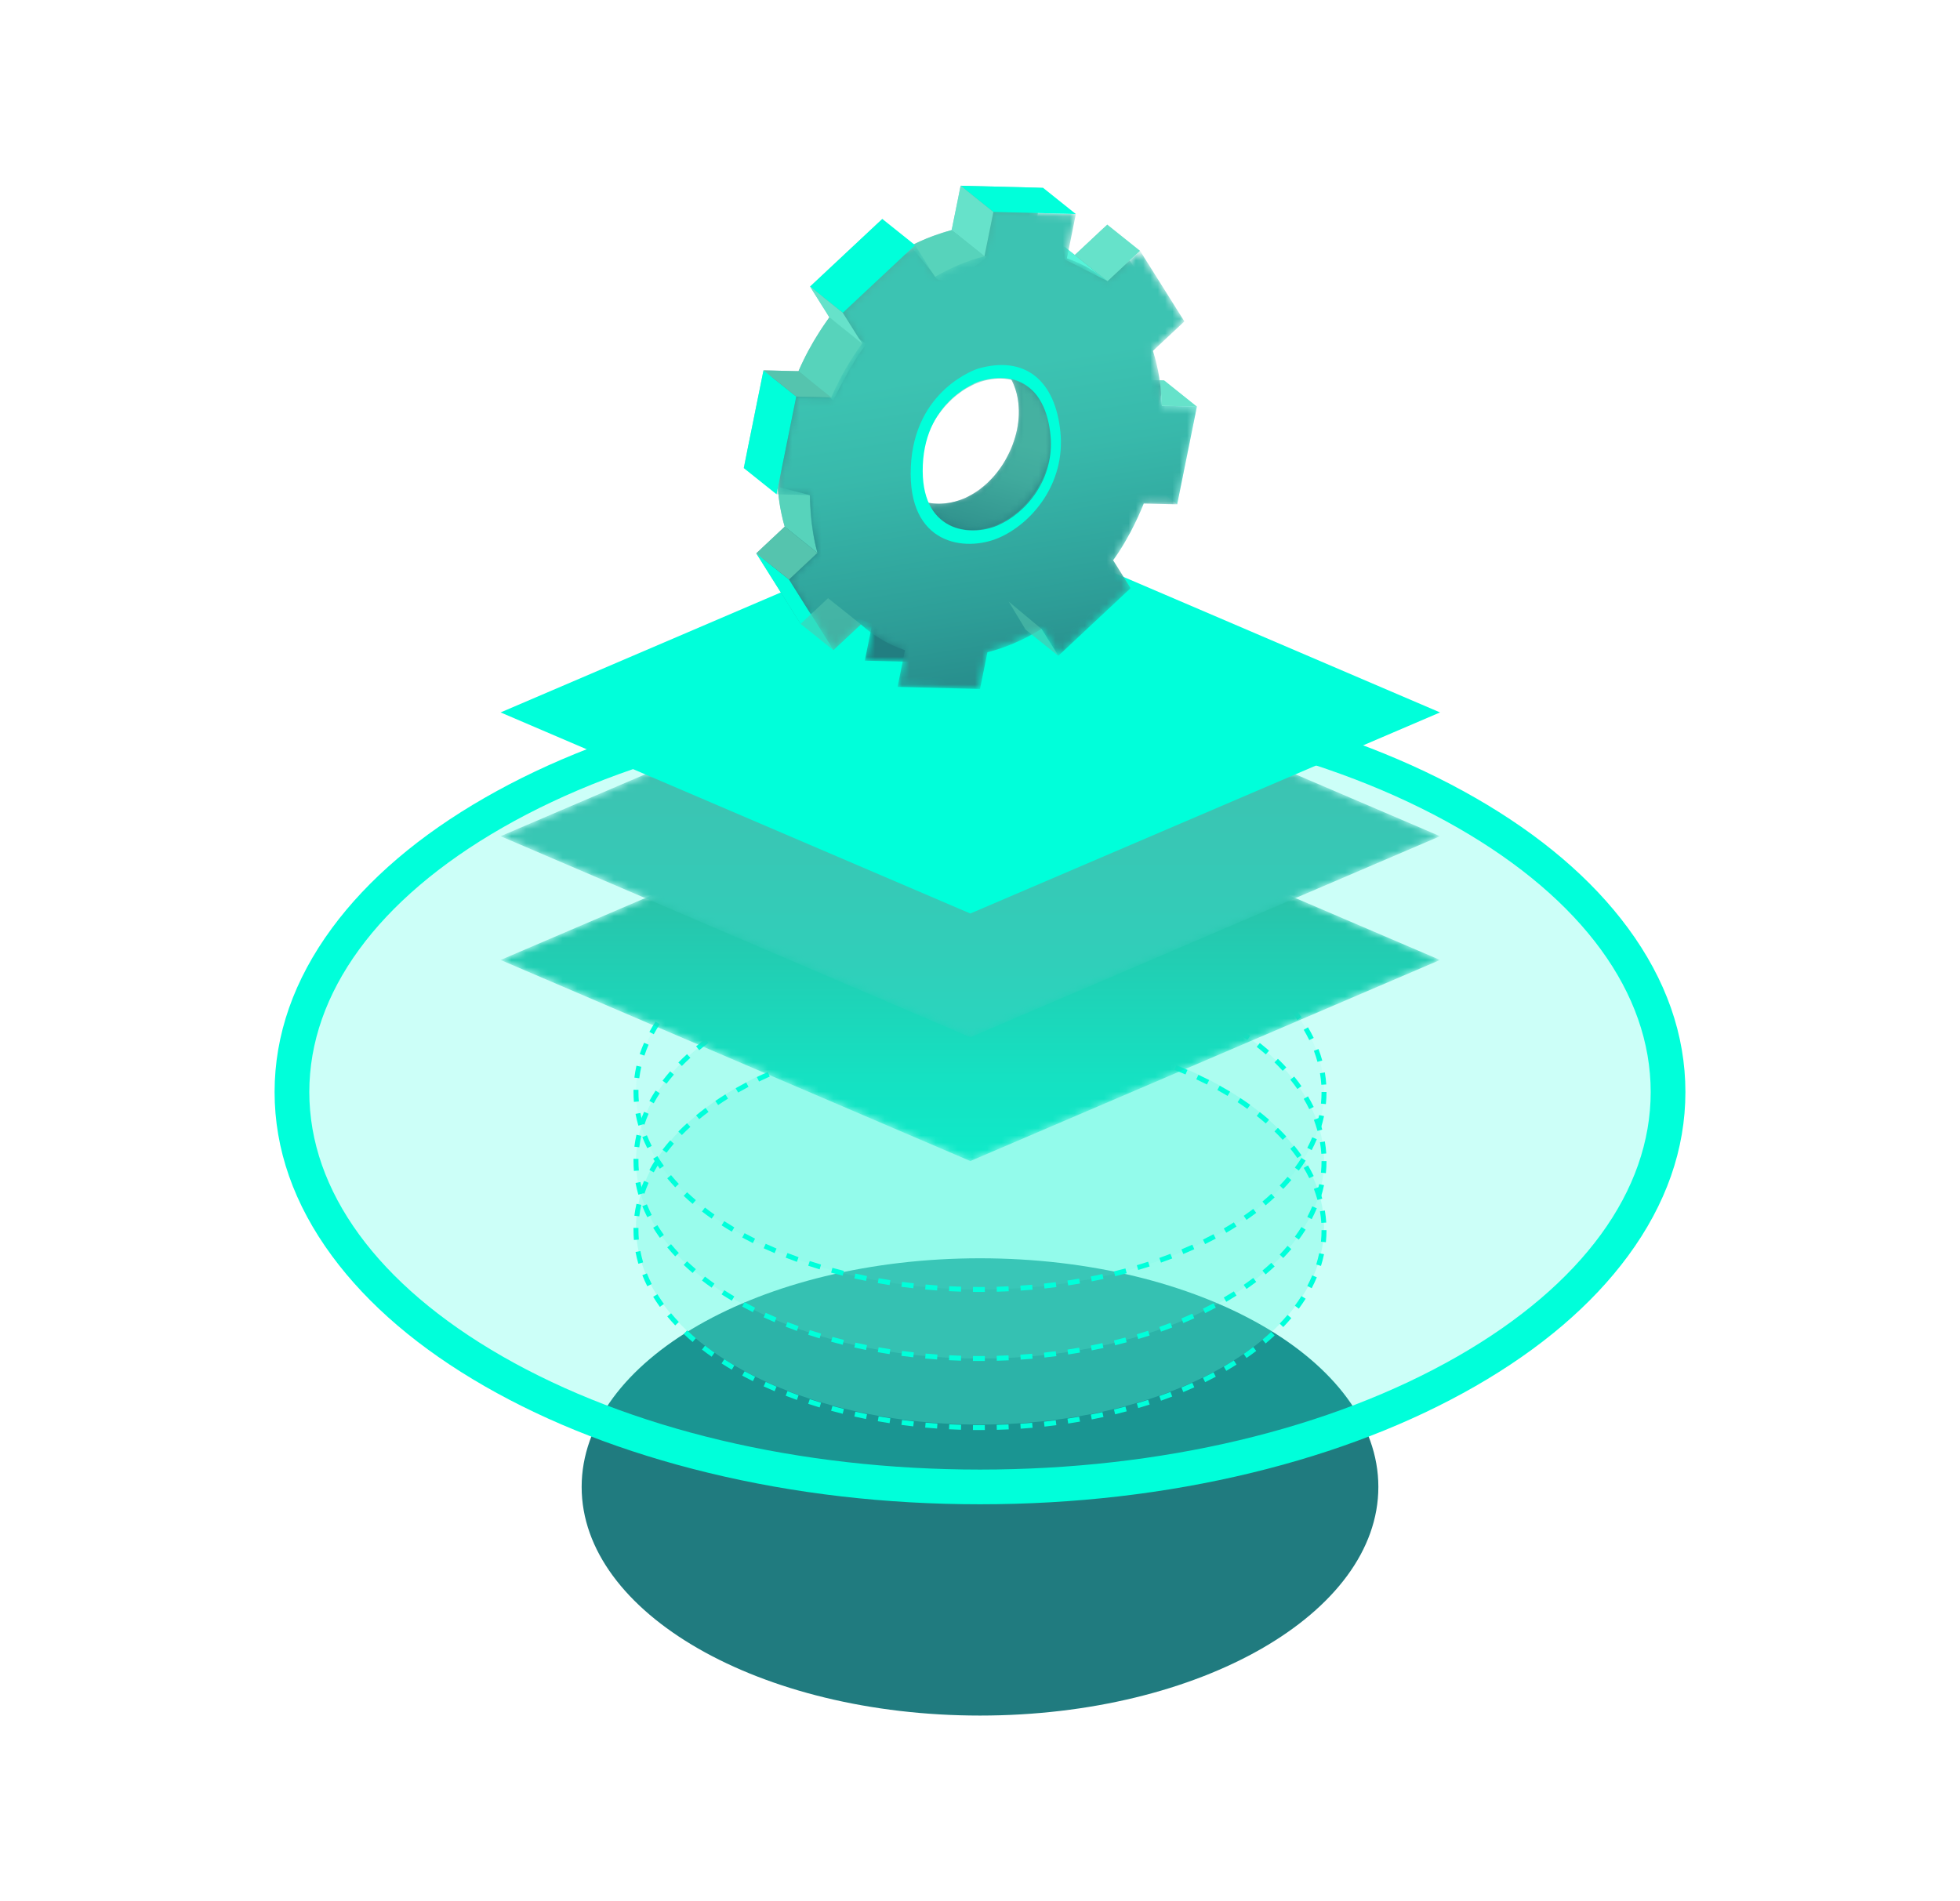 <?xml version="1.0" encoding="utf-8"?>
<!-- Generator: Adobe Illustrator 16.0.0, SVG Export Plug-In . SVG Version: 6.00 Build 0)  -->
<!DOCTYPE svg PUBLIC "-//W3C//DTD SVG 1.1//EN" "http://www.w3.org/Graphics/SVG/1.1/DTD/svg11.dtd">
<svg version="1.1" id="Layer_1" xmlns="http://www.w3.org/2000/svg" xmlns:xlink="http://www.w3.org/1999/xlink" x="0px" y="0px"
	 width="268px" height="260px" viewBox="0 0 268 260" enable-background="new 0 0 268 260" xml:space="preserve">
<g>
	<path fill="#207B7F" d="M188.469,203.335c0,17.269-24.387,31.267-54.469,31.267c-30.082,0-54.468-13.998-54.468-31.267
		c0-17.268,24.386-31.266,54.468-31.266C164.082,172.069,188.469,186.067,188.469,203.335"/>
	<g opacity="0.2">
		<g>
			<defs>
				<rect id="SVGID_1_" x="39.92" y="95.325" width="188.16" height="108.01"/>
			</defs>
			<clipPath id="SVGID_2_">
				<use xlink:href="#SVGID_1_"  overflow="visible"/>
			</clipPath>
			<path clip-path="url(#SVGID_2_)" fill="#00FFDA" d="M228.08,149.332c0,29.825-42.121,54.004-94.08,54.004
				s-94.08-24.179-94.08-54.004c0-29.824,42.121-54.003,94.08-54.003S228.08,119.508,228.08,149.332"/>
		</g>
	</g>
	<g opacity="0.3">
		<g>
			<defs>
				<rect id="SVGID_3_" x="86.96" y="140.805" width="94.079" height="54"/>
			</defs>
			<clipPath id="SVGID_4_">
				<use xlink:href="#SVGID_3_"  overflow="visible"/>
			</clipPath>
			<path clip-path="url(#SVGID_4_)" fill="#58F9DE" d="M181.04,167.807c0,14.913-21.062,27.002-47.04,27.002
				c-25.98,0-47.04-12.089-47.04-27.002c0-14.912,21.06-27.001,47.04-27.001C159.979,140.806,181.04,152.895,181.04,167.807"/>
		</g>
	</g>
	<g opacity="0.2">
		<g>
			<defs>
				<rect id="SVGID_5_" x="86.96" y="131.774" width="94.079" height="54"/>
			</defs>
			<clipPath id="SVGID_6_">
				<use xlink:href="#SVGID_5_"  overflow="visible"/>
			</clipPath>
			<path clip-path="url(#SVGID_6_)" fill="#58F9DE" d="M181.04,158.774c0,14.913-21.062,27.003-47.04,27.003
				c-25.98,0-47.04-12.09-47.04-27.003c0-14.911,21.06-27.001,47.04-27.001C159.979,131.773,181.04,143.863,181.04,158.774"/>
		</g>
	</g>
	<g opacity="0.1">
		<g>
			<defs>
				<rect id="SVGID_7_" x="86.96" y="122.335" width="94.079" height="54"/>
			</defs>
			<clipPath id="SVGID_8_">
				<use xlink:href="#SVGID_7_"  overflow="visible"/>
			</clipPath>
			<path clip-path="url(#SVGID_8_)" fill="#58F9DE" d="M181.04,149.332c0,14.912-21.062,27.002-47.04,27.002
				c-25.98,0-47.04-12.09-47.04-27.002S108.02,122.33,134,122.33C159.979,122.33,181.04,134.42,181.04,149.332"/>
		</g>
	</g>
	<path fill="#00FFDA" d="M134,205.709c-12.889,0-25.398-1.45-37.18-4.312c-11.421-2.772-21.692-6.75-30.526-11.821
		c-8.928-5.124-15.957-11.118-20.892-17.815c-5.213-7.075-7.856-14.62-7.856-22.428c0-7.809,2.643-15.354,7.856-22.43
		c4.935-6.696,11.964-12.69,20.892-17.814c8.834-5.072,19.105-9.049,30.526-11.822c11.782-2.86,24.291-4.311,37.18-4.311
		c12.889,0,25.398,1.45,37.18,4.311c11.422,2.773,21.692,6.75,30.526,11.822c8.928,5.124,15.957,11.118,20.892,17.814
		c5.213,7.075,7.856,14.621,7.856,22.43c0,7.808-2.644,15.353-7.856,22.428c-4.935,6.697-11.964,12.691-20.892,17.815
		c-8.834,5.071-19.104,9.049-30.526,11.821C159.398,204.259,146.889,205.709,134,205.709 M134,97.702
		c-24.722,0-47.928,5.506-65.343,15.503c-17.001,9.759-26.364,22.589-26.364,36.128c0,13.538,9.363,26.368,26.364,36.127
		c17.415,9.997,40.621,15.503,65.343,15.503c24.723,0,47.928-5.506,65.343-15.503c17.001-9.759,26.364-22.589,26.364-36.127
		c0-13.539-9.363-26.369-26.364-36.128C181.928,103.208,158.723,97.702,134,97.702"/>
	<path fill="#00FFDA" d="M134,176.674c-0.324,0-0.647-0.003-0.97-0.007l0.008-0.678c0.539,0.006,1.081,0.007,1.62,0.003l0.006,0.678
		C134.443,176.672,134.222,176.674,134,176.674 M136.298,176.642l-0.019-0.679c0.539-0.015,1.082-0.034,1.619-0.061l0.032,0.678
		C137.39,176.606,136.841,176.626,136.298,176.642 M131.396,176.633c-0.542-0.018-1.092-0.039-1.633-0.067l0.035-0.677
		c0.536,0.026,1.081,0.05,1.62,0.065L131.396,176.633z M139.563,176.486l-0.046-0.676c0.537-0.036,1.081-0.078,1.616-0.125
		l0.059,0.675C140.652,176.407,140.105,176.45,139.563,176.486 M128.132,176.466c-0.542-0.038-1.089-0.083-1.629-0.133l0.062-0.676
		c0.535,0.05,1.078,0.094,1.615,0.132L128.132,176.466z M142.818,176.201l-0.072-0.675c0.535-0.057,1.076-0.122,1.609-0.191
		l0.086,0.674C143.904,176.077,143.359,176.143,142.818,176.201 M124.877,176.167c-0.54-0.06-1.086-0.128-1.622-0.198l0.089-0.673
		c0.532,0.071,1.073,0.138,1.609,0.197L124.877,176.167z M146.061,175.781l-0.101-0.671c0.532-0.081,1.071-0.167,1.599-0.259
		l0.116,0.668C147.142,175.611,146.599,175.699,146.061,175.781 M121.636,175.735c-0.537-0.084-1.08-0.174-1.612-0.269l0.118-0.668
		c0.528,0.094,1.066,0.184,1.598,0.267L121.636,175.735z M149.281,175.223l-0.129-0.665c0.528-0.104,1.063-0.215,1.586-0.33
		l0.145,0.662C150.355,175.007,149.816,175.117,149.281,175.223 M118.417,175.162c-0.535-0.106-1.073-0.221-1.6-0.339l0.148-0.662
		c0.522,0.117,1.055,0.231,1.585,0.337L118.417,175.162z M152.477,174.521l-0.16-0.659c0.523-0.127,1.051-0.263,1.568-0.402
		l0.176,0.654C153.539,174.254,153.006,174.392,152.477,174.521 M115.226,174.446c-0.531-0.131-1.063-0.271-1.583-0.414l0.18-0.653
		c0.515,0.142,1.041,0.279,1.566,0.41L115.226,174.446z M155.635,173.668l-0.191-0.649c0.518-0.154,1.037-0.315,1.545-0.479
		l0.209,0.646C156.685,173.351,156.158,173.514,155.635,173.668 M112.071,173.58c-0.524-0.158-1.049-0.322-1.561-0.492l0.213-0.644
		c0.506,0.167,1.025,0.331,1.544,0.487L112.071,173.58z M158.749,172.659l-0.226-0.639c0.51-0.181,1.021-0.369,1.518-0.562
		l0.242,0.634C159.781,172.285,159.265,172.477,158.749,172.659 M108.963,172.557c-0.515-0.186-1.03-0.379-1.533-0.575l0.247-0.631
		c0.496,0.193,1.006,0.385,1.515,0.567L108.963,172.557z M161.803,171.483l-0.261-0.626c0.499-0.209,0.998-0.427,1.483-0.647
		l0.279,0.618C162.814,171.052,162.309,171.271,161.803,171.483 M105.914,171.363c-0.504-0.214-1.008-0.437-1.498-0.663l0.284-0.616
		c0.484,0.224,0.982,0.443,1.479,0.655L105.914,171.363z M164.785,170.127l-0.299-0.607c0.484-0.24,0.969-0.489,1.437-0.739
		l0.319,0.598C165.769,169.633,165.277,169.885,164.785,170.127 M102.94,169.99c-0.492-0.246-0.981-0.501-1.453-0.758l0.324-0.596
		c0.466,0.254,0.947,0.505,1.432,0.748L102.94,169.99z M167.675,168.578l-0.341-0.586c0.468-0.271,0.932-0.554,1.379-0.839
		l0.363,0.573C168.622,168.016,168.15,168.302,167.675,168.578 M100.061,168.424c-0.474-0.28-0.944-0.57-1.396-0.862l0.368-0.57
		c0.445,0.287,0.907,0.573,1.373,0.849L100.061,168.424z M170.443,166.819l-0.386-0.557c0.445-0.309,0.884-0.627,1.304-0.947
		l0.412,0.54C171.344,166.182,170.896,166.505,170.443,166.819 M97.304,166.644c-0.451-0.318-0.895-0.646-1.32-0.977l0.415-0.535
		c0.417,0.322,0.853,0.645,1.296,0.958L97.304,166.644z M173.057,164.83l-0.435-0.52c0.413-0.348,0.819-0.705,1.206-1.065
		l0.462,0.496C173.896,164.109,173.48,164.476,173.057,164.83 M94.708,164.632c-0.421-0.36-0.832-0.73-1.222-1.102l0.467-0.491
		c0.381,0.362,0.783,0.725,1.196,1.076L94.708,164.632z M175.464,162.588l-0.489-0.47c0.375-0.39,0.737-0.791,1.077-1.19
		l0.517,0.438C176.22,161.776,175.848,162.188,175.464,162.588 M92.324,162.364c-0.379-0.403-0.746-0.819-1.09-1.234l0.522-0.433
		c0.335,0.405,0.692,0.81,1.063,1.204L92.324,162.364z M177.593,160.074l-0.545-0.403c0.321-0.433,0.625-0.877,0.905-1.319
		l0.574,0.361C178.236,159.17,177.924,159.628,177.593,160.074 M90.225,159.825c-0.324-0.451-0.632-0.914-0.913-1.375l0.578-0.353
		c0.273,0.445,0.571,0.894,0.886,1.332L90.225,159.825z M179.352,157.281l-0.6-0.314c0.249-0.476,0.477-0.96,0.679-1.443
		l0.626,0.261C179.847,156.285,179.609,156.789,179.352,157.281 M88.507,157.008c-0.251-0.496-0.479-1.005-0.68-1.509l0.63-0.251
		c0.194,0.486,0.414,0.976,0.655,1.453L88.507,157.008z M180.624,154.229l-0.647-0.203c0.158-0.508,0.293-1.026,0.4-1.539
		l0.663,0.138C180.929,153.159,180.789,153.699,180.624,154.229 M87.287,153.934c-0.156-0.532-0.286-1.074-0.387-1.613l0.667-0.125
		c0.096,0.516,0.221,1.037,0.371,1.548L87.287,153.934z M181.294,150.987l-0.675-0.069c0.055-0.524,0.082-1.058,0.082-1.586h0.679
		C181.38,149.883,181.351,150.44,181.294,150.987 M86.678,150.682c-0.038-0.446-0.057-0.9-0.057-1.35
		c0-0.104,0.001-0.207,0.003-0.311l0.678,0.013c-0.002,0.1-0.003,0.199-0.003,0.298c0,0.431,0.019,0.865,0.054,1.292L86.678,150.682
		z M180.67,148.341c-0.034-0.525-0.096-1.058-0.184-1.578l0.668-0.112c0.093,0.543,0.156,1.098,0.191,1.646L180.67,148.341z
		 M87.415,147.447l-0.674-0.083c0.067-0.544,0.163-1.092,0.286-1.63l0.661,0.15C87.57,146.4,87.479,146.927,87.415,147.447
		 M180.144,145.209c-0.138-0.505-0.304-1.015-0.491-1.514l0.633-0.24c0.197,0.521,0.369,1.05,0.513,1.575L180.144,145.209z
		 M88.115,144.353l-0.643-0.214c0.171-0.517,0.371-1.036,0.595-1.545l0.621,0.271C88.473,143.355,88.28,143.856,88.115,144.353
		 M179.021,142.232c-0.229-0.472-0.483-0.945-0.757-1.408l0.584-0.344c0.282,0.478,0.546,0.968,0.782,1.456L179.021,142.232z
		 M89.391,141.433l-0.596-0.324c0.258-0.476,0.544-0.953,0.847-1.418l0.569,0.37C89.917,140.512,89.641,140.973,89.391,141.433
		 M177.398,139.48c-0.3-0.429-0.623-0.86-0.964-1.28l0.528-0.426c0.35,0.432,0.684,0.876,0.99,1.318L177.398,139.48z
		 M91.133,138.751l-0.54-0.409c0.327-0.43,0.677-0.859,1.041-1.278l0.512,0.444C91.791,137.915,91.45,138.334,91.133,138.751
		 M175.387,136.985c-0.355-0.387-0.732-0.775-1.121-1.151l0.471-0.486c0.398,0.386,0.785,0.781,1.149,1.179L175.387,136.985z
		 M93.237,136.328l-0.484-0.474c0.377-0.385,0.776-0.769,1.186-1.143l0.456,0.503C93.995,135.578,93.605,135.953,93.237,136.328
		 M173.081,134.746c-0.397-0.345-0.815-0.69-1.241-1.026l0.42-0.532c0.434,0.342,0.861,0.695,1.266,1.048L173.081,134.746z
		 M95.612,134.16l-0.43-0.523c0.415-0.342,0.85-0.683,1.293-1.014l0.406,0.543C96.446,133.491,96.02,133.825,95.612,134.16
		 M170.552,132.751c-0.429-0.308-0.877-0.614-1.33-0.911l0.372-0.567c0.461,0.302,0.917,0.614,1.354,0.928L170.552,132.751z
		 M98.194,132.23l-0.383-0.562c0.445-0.302,0.907-0.604,1.375-0.896l0.359,0.575C99.085,131.637,98.63,131.933,98.194,132.23
		 M167.855,130.981c-0.455-0.274-0.927-0.545-1.399-0.807l0.327-0.595c0.481,0.267,0.959,0.542,1.42,0.819L167.855,130.981z
		 M100.931,130.521l-0.338-0.589c0.468-0.269,0.952-0.534,1.437-0.79l0.316,0.6C101.868,129.993,101.392,130.255,100.931,130.521
		 M165.027,129.417c-0.473-0.24-0.961-0.479-1.453-0.709l0.289-0.613c0.496,0.232,0.992,0.474,1.473,0.719L165.027,129.417z
		 M103.789,129.012l-0.297-0.61c0.485-0.235,0.984-0.467,1.485-0.692l0.277,0.619C104.76,128.55,104.267,128.779,103.789,129.012
		 M162.101,128.045c-0.489-0.211-0.991-0.42-1.495-0.618l0.252-0.631c0.508,0.202,1.017,0.412,1.512,0.626L162.101,128.045z
		 M106.74,127.691l-0.258-0.627c0.498-0.205,1.01-0.408,1.523-0.603l0.24,0.635C107.738,127.288,107.232,127.488,106.74,127.691
		 M159.094,126.851c-0.502-0.184-1.016-0.363-1.527-0.534l0.215-0.643c0.518,0.173,1.037,0.354,1.545,0.539L159.094,126.851z
		 M109.766,126.544l-0.222-0.641c0.509-0.177,1.031-0.351,1.552-0.517l0.206,0.646C110.787,126.196,110.27,126.368,109.766,126.544
		 M156.025,125.821c-0.512-0.156-1.035-0.309-1.555-0.455l0.182-0.653c0.526,0.147,1.055,0.303,1.57,0.461L156.025,125.821z
		 M112.85,125.561l-0.189-0.651c0.518-0.15,1.048-0.298,1.576-0.438l0.174,0.655C113.888,125.266,113.363,125.411,112.85,125.561
		 M152.906,124.949c-0.519-0.131-1.049-0.258-1.574-0.379l0.15-0.661c0.531,0.121,1.066,0.25,1.59,0.383L152.906,124.949z
		 M115.981,124.731l-0.158-0.66c0.526-0.126,1.062-0.247,1.595-0.362l0.143,0.663C117.033,124.485,116.502,124.607,115.981,124.731
		 M149.749,124.228c-0.525-0.108-1.06-0.211-1.591-0.308l0.121-0.668c0.535,0.099,1.076,0.202,1.604,0.312L149.749,124.228z
		 M119.148,124.05l-0.127-0.666c0.531-0.103,1.072-0.199,1.609-0.29l0.113,0.669C120.211,123.853,119.674,123.948,119.148,124.05
		 M146.561,123.647c-0.529-0.084-1.068-0.164-1.603-0.238l0.092-0.672c0.54,0.075,1.083,0.156,1.618,0.241L146.561,123.647z
		 M122.343,123.51l-0.098-0.672c0.534-0.078,1.079-0.152,1.619-0.221l0.085,0.673C123.414,123.357,122.874,123.432,122.343,123.51
		 M143.35,123.205c-0.533-0.062-1.074-0.119-1.611-0.17l0.064-0.675c0.541,0.051,1.088,0.109,1.626,0.171L143.35,123.205z
		 M125.559,123.105l-0.071-0.674c0.538-0.058,1.085-0.108,1.627-0.154l0.057,0.676C126.634,122.998,126.091,123.05,125.559,123.105
		 M140.124,122.897c-0.536-0.04-1.08-0.075-1.618-0.105l0.038-0.677c0.542,0.03,1.09,0.066,1.63,0.106L140.124,122.897z
		 M128.788,122.834l-0.043-0.677c0.54-0.034,1.09-0.063,1.633-0.087l0.029,0.677C129.868,122.771,129.324,122.801,128.788,122.834
		 M136.887,122.721c-0.536-0.02-1.082-0.032-1.62-0.041l0.011-0.679c0.543,0.009,1.092,0.023,1.633,0.041L136.887,122.721z
		 M132.027,122.693l-0.016-0.678c0.54-0.014,1.09-0.021,1.632-0.023l0.003,0.678C133.108,122.672,132.563,122.681,132.027,122.693"
		/>
	<path fill="#00FFDA" d="M134,186.115c-0.324,0-0.647-0.001-0.97-0.005l0.008-0.678c0.539,0.006,1.081,0.007,1.62,0.003l0.006,0.678
		C134.443,186.115,134.222,186.115,134,186.115 M136.298,186.084l-0.019-0.678c0.539-0.015,1.082-0.035,1.619-0.061l0.032,0.678
		C137.39,186.048,136.841,186.069,136.298,186.084 M131.396,186.075c-0.542-0.017-1.092-0.04-1.633-0.067l0.035-0.678
		c0.536,0.028,1.081,0.05,1.62,0.067L131.396,186.075z M139.563,185.93l-0.046-0.677c0.537-0.036,1.081-0.078,1.616-0.126
		l0.059,0.677C140.652,185.851,140.105,185.894,139.563,185.93 M128.132,185.908c-0.542-0.039-1.089-0.083-1.629-0.132l0.062-0.676
		c0.535,0.05,1.078,0.094,1.615,0.132L128.132,185.908z M142.818,185.645l-0.072-0.676c0.535-0.058,1.076-0.121,1.609-0.19
		l0.086,0.672C143.904,185.521,143.359,185.585,142.818,185.645 M124.877,185.61c-0.54-0.062-1.086-0.128-1.622-0.2l0.089-0.671
		c0.532,0.071,1.073,0.137,1.609,0.197L124.877,185.61z M146.061,185.225l-0.101-0.671c0.532-0.081,1.071-0.169,1.599-0.26
		l0.116,0.668C147.142,185.055,146.599,185.143,146.061,185.225 M121.636,185.177c-0.537-0.083-1.08-0.174-1.612-0.268l0.118-0.668
		c0.528,0.094,1.066,0.183,1.598,0.266L121.636,185.177z M149.281,184.665l-0.129-0.666c0.528-0.103,1.063-0.214,1.586-0.329
		l0.145,0.662C150.355,184.449,149.816,184.561,149.281,184.665 M118.417,184.605c-0.535-0.107-1.073-0.222-1.6-0.339l0.148-0.662
		c0.522,0.117,1.055,0.229,1.585,0.337L118.417,184.605z M152.477,183.963l-0.16-0.658c0.523-0.129,1.051-0.265,1.568-0.402
		l0.176,0.654C153.539,183.697,153.006,183.833,152.477,183.963 M115.226,183.89c-0.531-0.132-1.063-0.271-1.583-0.414l0.18-0.653
		c0.515,0.141,1.041,0.279,1.566,0.41L115.226,183.89z M155.635,183.111l-0.191-0.65c0.518-0.153,1.037-0.314,1.545-0.479
		l0.209,0.644C156.685,182.793,156.158,182.956,155.635,183.111 M112.071,183.023c-0.524-0.158-1.049-0.324-1.561-0.492l0.213-0.644
		c0.506,0.167,1.025,0.33,1.544,0.486L112.071,183.023z M158.749,182.103l-0.226-0.641c0.51-0.18,1.021-0.369,1.518-0.56
		l0.242,0.632C159.781,181.729,159.265,181.919,158.749,182.103 M108.963,181.998c-0.515-0.184-1.03-0.378-1.533-0.574l0.247-0.632
		c0.496,0.195,1.006,0.387,1.515,0.569L108.963,181.998z M161.803,180.925l-0.261-0.626c0.499-0.208,0.998-0.426,1.483-0.646
		l0.279,0.618C162.814,180.493,162.309,180.714,161.803,180.925 M105.914,180.807c-0.504-0.215-1.008-0.438-1.498-0.663l0.284-0.616
		c0.484,0.223,0.982,0.443,1.479,0.655L105.914,180.807z M164.785,179.57l-0.299-0.609c0.484-0.238,0.969-0.487,1.437-0.737
		l0.319,0.598C165.769,179.074,165.277,179.327,164.785,179.57 M102.94,179.434c-0.492-0.246-0.981-0.501-1.453-0.759l0.324-0.596
		c0.466,0.253,0.947,0.505,1.432,0.747L102.94,179.434z M167.675,178.021l-0.341-0.586c0.468-0.273,0.932-0.556,1.379-0.839
		l0.363,0.572C168.622,177.457,168.15,177.744,167.675,178.021 M100.061,177.865c-0.474-0.28-0.944-0.57-1.396-0.862l0.368-0.569
		c0.445,0.288,0.907,0.572,1.373,0.849L100.061,177.865z M170.443,176.263l-0.386-0.558c0.445-0.308,0.884-0.628,1.304-0.947
		l0.412,0.539C171.344,175.623,170.896,175.948,170.443,176.263 M97.304,176.086c-0.451-0.317-0.895-0.646-1.32-0.976l0.415-0.536
		c0.417,0.323,0.853,0.645,1.296,0.958L97.304,176.086z M173.057,174.273l-0.435-0.521c0.413-0.347,0.819-0.706,1.206-1.064
		l0.462,0.496C173.896,173.552,173.48,173.917,173.057,174.273 M94.708,174.074c-0.421-0.36-0.832-0.73-1.222-1.101l0.467-0.491
		c0.381,0.361,0.783,0.723,1.196,1.076L94.708,174.074z M175.464,172.031l-0.489-0.47c0.375-0.391,0.737-0.791,1.077-1.191
		l0.517,0.439C176.22,171.219,175.848,171.631,175.464,172.031 M92.324,171.808c-0.379-0.403-0.746-0.819-1.09-1.234l0.522-0.433
		c0.335,0.403,0.692,0.809,1.063,1.202L92.324,171.808z M177.593,169.518l-0.545-0.403c0.321-0.433,0.625-0.877,0.905-1.321
		l0.574,0.363C178.236,168.613,177.924,169.071,177.593,169.518 M90.225,169.269c-0.324-0.451-0.632-0.914-0.913-1.375l0.578-0.354
		c0.273,0.447,0.571,0.896,0.886,1.333L90.225,169.269z M179.352,166.725l-0.6-0.315c0.249-0.475,0.477-0.96,0.679-1.443
		l0.626,0.262C179.847,165.729,179.609,166.232,179.352,166.725 M88.507,166.449c-0.251-0.496-0.479-1.003-0.68-1.507l0.63-0.251
		c0.194,0.485,0.414,0.975,0.655,1.453L88.507,166.449z M180.624,163.672l-0.647-0.203c0.158-0.508,0.293-1.025,0.4-1.538
		l0.663,0.138C180.929,162.603,180.789,163.143,180.624,163.672 M87.287,163.376c-0.156-0.532-0.286-1.075-0.387-1.612l0.667-0.125
		c0.096,0.516,0.221,1.036,0.371,1.548L87.287,163.376z M181.294,160.431l-0.675-0.069c0.055-0.525,0.082-1.06,0.082-1.586h0.679
		C181.38,159.325,181.351,159.882,181.294,160.431 M86.678,160.124c-0.038-0.445-0.057-0.899-0.057-1.349
		c0-0.104,0.001-0.207,0.003-0.312l0.678,0.014c-0.002,0.099-0.003,0.198-0.003,0.298c0,0.43,0.019,0.865,0.054,1.292
		L86.678,160.124z M180.67,157.782c-0.034-0.525-0.096-1.056-0.184-1.578l0.668-0.112c0.093,0.544,0.156,1.1,0.191,1.647
		L180.67,157.782z M87.415,156.891l-0.674-0.083c0.067-0.544,0.163-1.093,0.286-1.632l0.661,0.15
		C87.57,155.843,87.479,156.368,87.415,156.891 M180.144,154.652c-0.138-0.505-0.304-1.015-0.491-1.514l0.633-0.24
		c0.197,0.519,0.369,1.05,0.513,1.575L180.144,154.652z M88.115,153.794l-0.643-0.214c0.171-0.515,0.371-1.035,0.595-1.545
		l0.621,0.272C88.473,152.798,88.28,153.298,88.115,153.794 M179.021,151.674c-0.229-0.471-0.483-0.943-0.757-1.406l0.584-0.346
		c0.282,0.479,0.546,0.97,0.782,1.456L179.021,151.674z M89.391,150.874l-0.596-0.324c0.258-0.475,0.544-0.951,0.847-1.418
		l0.569,0.37C89.917,149.953,89.641,150.415,89.391,150.874 M177.398,148.923c-0.3-0.43-0.623-0.859-0.964-1.279l0.528-0.427
		c0.35,0.433,0.684,0.876,0.99,1.317L177.398,148.923z M91.133,148.194l-0.54-0.411c0.327-0.428,0.677-0.859,1.041-1.278
		l0.512,0.445C91.791,147.358,91.45,147.777,91.133,148.194 M175.387,146.429c-0.355-0.389-0.732-0.775-1.121-1.151l0.471-0.487
		c0.398,0.385,0.785,0.782,1.149,1.179L175.387,146.429z M93.237,145.771l-0.484-0.476c0.377-0.384,0.776-0.767,1.186-1.141
		l0.456,0.501C93.995,145.021,93.605,145.396,93.237,145.771 M173.081,144.189c-0.397-0.347-0.815-0.692-1.241-1.027l0.42-0.533
		c0.434,0.344,0.861,0.695,1.266,1.05L173.081,144.189z M95.612,143.604l-0.43-0.524c0.415-0.341,0.85-0.682,1.293-1.013
		l0.406,0.543C96.446,142.935,96.02,143.269,95.612,143.604 M170.552,142.194c-0.429-0.309-0.877-0.616-1.33-0.912l0.372-0.568
		c0.461,0.304,0.917,0.615,1.354,0.93L170.552,142.194z M98.194,141.672l-0.383-0.56c0.445-0.302,0.907-0.604,1.375-0.896
		l0.359,0.575C99.085,141.078,98.63,141.375,98.194,141.672 M167.855,140.423c-0.455-0.272-0.927-0.545-1.399-0.807l0.327-0.593
		c0.481,0.266,0.959,0.542,1.42,0.818L167.855,140.423z M100.931,139.962l-0.338-0.588c0.468-0.268,0.952-0.534,1.437-0.79
		l0.316,0.601C101.868,139.437,101.392,139.698,100.931,139.962 M165.027,138.86c-0.473-0.241-0.961-0.48-1.453-0.709l0.289-0.615
		c0.496,0.234,0.992,0.475,1.473,0.719L165.027,138.86z M103.789,138.454l-0.297-0.61c0.485-0.234,0.984-0.468,1.485-0.691
		l0.277,0.619C104.76,137.992,104.267,138.223,103.789,138.454 M162.101,137.488c-0.489-0.211-0.991-0.42-1.495-0.62l0.252-0.629
		c0.508,0.202,1.017,0.412,1.512,0.626L162.101,137.488z M106.74,137.133l-0.258-0.627c0.498-0.204,1.01-0.406,1.523-0.601
		l0.24,0.634C107.738,136.731,107.232,136.932,106.74,137.133 M159.094,136.293c-0.502-0.183-1.016-0.362-1.527-0.535l0.215-0.643
		c0.518,0.174,1.037,0.356,1.545,0.541L159.094,136.293z M109.766,135.987l-0.222-0.641c0.509-0.178,1.031-0.353,1.552-0.519
		l0.206,0.647C110.787,135.64,110.27,135.812,109.766,135.987 M156.025,135.265c-0.512-0.156-1.035-0.311-1.555-0.455l0.182-0.653
		c0.526,0.147,1.055,0.302,1.57,0.459L156.025,135.265z M112.85,135.003l-0.189-0.65c0.518-0.151,1.048-0.298,1.576-0.438
		l0.174,0.656C113.888,134.708,113.363,134.854,112.85,135.003 M152.906,134.393c-0.519-0.132-1.049-0.26-1.574-0.379l0.15-0.661
		c0.531,0.121,1.066,0.25,1.59,0.383L152.906,134.393z M115.981,134.174l-0.158-0.659c0.526-0.126,1.062-0.247,1.595-0.362
		l0.143,0.663C117.033,133.929,116.502,134.049,115.981,134.174 M149.749,133.67c-0.525-0.107-1.06-0.211-1.591-0.308l0.121-0.667
		c0.535,0.097,1.076,0.202,1.604,0.31L149.749,133.67z M119.148,133.492l-0.127-0.666c0.531-0.102,1.072-0.2,1.609-0.291
		l0.113,0.669C120.211,133.294,119.674,133.392,119.148,133.492 M146.561,133.09c-0.529-0.085-1.068-0.165-1.603-0.237l0.092-0.672
		c0.54,0.073,1.083,0.154,1.618,0.239L146.561,133.09z M122.343,132.951l-0.098-0.67c0.534-0.079,1.079-0.153,1.619-0.221
		l0.085,0.673C123.414,132.8,122.874,132.873,122.343,132.951 M143.35,132.648c-0.533-0.063-1.074-0.119-1.611-0.17l0.064-0.675
		c0.541,0.051,1.088,0.108,1.626,0.171L143.35,132.648z M125.559,132.548l-0.071-0.675c0.538-0.056,1.085-0.106,1.627-0.152
		l0.057,0.676C126.634,132.441,126.091,132.492,125.559,132.548 M140.124,132.34c-0.536-0.04-1.08-0.074-1.618-0.104l0.038-0.677
		c0.542,0.029,1.09,0.064,1.63,0.105L140.124,132.34z M128.788,132.277l-0.043-0.677c0.54-0.034,1.09-0.064,1.633-0.087l0.029,0.677
		C129.868,132.214,129.324,132.242,128.788,132.277 M136.887,132.162c-0.536-0.018-1.082-0.032-1.62-0.04l0.011-0.678
		c0.543,0.008,1.092,0.021,1.633,0.041L136.887,132.162z M132.027,132.136l-0.016-0.678c0.54-0.013,1.09-0.021,1.632-0.022
		l0.003,0.678C133.108,132.115,132.563,132.123,132.027,132.136"/>
	<path fill="#00FFDA" d="M134,195.558c-0.324,0-0.647-0.001-0.97-0.005l0.008-0.678c0.539,0.006,1.081,0.007,1.62,0.003l0.006,0.678
		C134.443,195.558,134.222,195.558,134,195.558 M136.298,195.526l-0.019-0.677c0.539-0.016,1.082-0.036,1.619-0.061l0.032,0.677
		C137.39,195.491,136.841,195.512,136.298,195.526 M131.396,195.518c-0.542-0.017-1.092-0.04-1.633-0.067l0.035-0.677
		c0.536,0.027,1.081,0.05,1.62,0.066L131.396,195.518z M139.563,195.373l-0.046-0.678c0.537-0.036,1.081-0.078,1.616-0.125
		l0.059,0.676C140.652,195.294,140.105,195.336,139.563,195.373 M128.132,195.351c-0.542-0.038-1.089-0.083-1.629-0.132l0.062-0.675
		c0.535,0.049,1.078,0.093,1.615,0.131L128.132,195.351z M142.818,195.087l-0.072-0.674c0.535-0.06,1.076-0.123,1.609-0.191
		l0.086,0.672C143.904,194.963,143.359,195.027,142.818,195.087 M124.877,195.054c-0.54-0.062-1.086-0.128-1.622-0.2l0.089-0.672
		c0.532,0.071,1.073,0.137,1.609,0.197L124.877,195.054z M146.061,194.667l-0.101-0.671c0.532-0.08,1.071-0.168,1.599-0.26
		l0.116,0.668C147.142,194.497,146.599,194.585,146.061,194.667 M121.636,194.619c-0.537-0.083-1.08-0.173-1.612-0.268l0.118-0.668
		c0.528,0.094,1.066,0.184,1.598,0.266L121.636,194.619z M149.281,194.107l-0.129-0.665c0.528-0.104,1.063-0.215,1.586-0.33
		l0.145,0.662C150.355,193.892,149.816,194.003,149.281,194.107 M118.417,194.049c-0.535-0.108-1.073-0.223-1.6-0.34l0.148-0.662
		c0.522,0.117,1.055,0.229,1.585,0.337L118.417,194.049z M152.477,193.405l-0.16-0.658c0.523-0.129,1.051-0.264,1.568-0.402
		l0.176,0.654C153.539,193.14,153.006,193.276,152.477,193.405 M115.226,193.333c-0.531-0.133-1.063-0.272-1.583-0.414l0.18-0.654
		c0.515,0.141,1.041,0.279,1.566,0.41L115.226,193.333z M155.635,192.554l-0.191-0.65c0.518-0.152,1.037-0.314,1.545-0.479
		l0.209,0.645C156.685,192.235,156.158,192.398,155.635,192.554 M112.071,192.466c-0.524-0.158-1.049-0.324-1.561-0.491l0.213-0.645
		c0.506,0.167,1.025,0.33,1.544,0.486L112.071,192.466z M158.749,191.545l-0.226-0.641c0.51-0.18,1.021-0.368,1.518-0.56
		l0.242,0.633C159.781,191.172,159.265,191.361,158.749,191.545 M108.963,191.44c-0.515-0.184-1.03-0.378-1.533-0.574l0.247-0.632
		c0.496,0.195,1.006,0.387,1.515,0.569L108.963,191.44z M161.803,190.367l-0.261-0.625c0.499-0.209,0.998-0.427,1.483-0.646
		l0.279,0.617C162.814,189.936,162.309,190.156,161.803,190.367 M105.914,190.249c-0.504-0.215-1.008-0.438-1.498-0.663l0.284-0.616
		c0.484,0.223,0.982,0.443,1.479,0.655L105.914,190.249z M164.785,189.013l-0.299-0.608c0.484-0.239,0.969-0.487,1.437-0.738
		l0.319,0.598C165.769,188.518,165.277,188.77,164.785,189.013 M102.94,188.876c-0.492-0.246-0.981-0.501-1.453-0.759l0.324-0.596
		c0.466,0.253,0.947,0.505,1.432,0.748L102.94,188.876z M167.675,187.464l-0.341-0.586c0.468-0.273,0.932-0.556,1.379-0.838
		l0.363,0.571C168.622,186.899,168.15,187.187,167.675,187.464 M100.061,187.308c-0.474-0.28-0.944-0.57-1.396-0.862l0.368-0.568
		c0.445,0.287,0.907,0.571,1.373,0.848L100.061,187.308z M170.443,185.705l-0.386-0.558c0.445-0.308,0.884-0.627,1.304-0.947
		l0.412,0.54C171.344,185.066,170.896,185.392,170.443,185.705 M97.304,185.528c-0.451-0.317-0.895-0.646-1.32-0.975l0.415-0.537
		c0.417,0.323,0.853,0.645,1.296,0.958L97.304,185.528z M173.057,183.716l-0.435-0.521c0.413-0.347,0.819-0.706,1.206-1.064
		l0.462,0.497C173.896,182.994,173.48,183.36,173.057,183.716 M94.708,183.517c-0.421-0.36-0.832-0.73-1.222-1.1l0.467-0.492
		c0.381,0.361,0.783,0.724,1.196,1.076L94.708,183.517z M175.464,181.474l-0.489-0.47c0.375-0.391,0.737-0.791,1.077-1.191
		l0.517,0.439C176.22,180.663,175.848,181.073,175.464,181.474 M92.324,181.251c-0.379-0.404-0.746-0.819-1.09-1.235l0.522-0.433
		c0.335,0.404,0.692,0.809,1.063,1.202L92.324,181.251z M177.593,178.96l-0.545-0.402c0.321-0.434,0.625-0.878,0.905-1.322
		l0.574,0.363C178.236,178.056,177.924,178.514,177.593,178.96 M90.225,178.711c-0.324-0.451-0.632-0.914-0.913-1.375l0.578-0.354
		c0.273,0.447,0.571,0.896,0.886,1.332L90.225,178.711z M179.352,176.167l-0.6-0.315c0.249-0.475,0.477-0.96,0.679-1.443
		l0.626,0.263C179.847,175.171,179.609,175.675,179.352,176.167 M88.507,175.892c-0.251-0.496-0.479-1.003-0.68-1.507l0.63-0.251
		c0.194,0.485,0.414,0.975,0.655,1.453L88.507,175.892z M180.624,173.114l-0.647-0.201c0.158-0.51,0.293-1.027,0.4-1.54l0.663,0.138
		C180.929,172.046,180.789,172.585,180.624,173.114 M87.287,172.818c-0.156-0.532-0.286-1.075-0.387-1.612l0.667-0.125
		c0.096,0.517,0.221,1.036,0.371,1.548L87.287,172.818z M181.294,169.874l-0.675-0.07c0.055-0.525,0.082-1.06,0.082-1.586h0.679
		C181.38,168.768,181.351,169.324,181.294,169.874 M86.677,169.566c-0.037-0.445-0.056-0.899-0.056-1.349
		c0-0.104,0.001-0.207,0.003-0.312l0.678,0.014c-0.002,0.099-0.003,0.198-0.003,0.298c0,0.43,0.019,0.865,0.054,1.293
		L86.677,169.566z M180.669,167.225c-0.034-0.525-0.095-1.056-0.183-1.578l0.668-0.112c0.093,0.546,0.156,1.1,0.191,1.648
		L180.669,167.225z M87.415,166.333l-0.674-0.082c0.067-0.544,0.163-1.094,0.286-1.632l0.661,0.149
		C87.57,165.285,87.479,165.812,87.415,166.333 M180.144,164.095c-0.138-0.505-0.304-1.015-0.491-1.514l0.633-0.24
		c0.197,0.519,0.369,1.05,0.513,1.575L180.144,164.095z M88.115,163.236l-0.643-0.214c0.171-0.515,0.371-1.035,0.595-1.545
		l0.621,0.272C88.473,162.24,88.28,162.74,88.115,163.236 M179.021,161.116c-0.229-0.471-0.483-0.943-0.757-1.405l0.584-0.346
		c0.282,0.479,0.546,0.969,0.782,1.456L179.021,161.116z M89.391,160.317l-0.596-0.324c0.258-0.476,0.544-0.952,0.847-1.419
		l0.569,0.37C89.917,159.396,89.641,159.857,89.391,160.317 M177.398,158.365c-0.3-0.429-0.623-0.859-0.964-1.279l0.528-0.427
		c0.35,0.433,0.684,0.876,0.99,1.317L177.398,158.365z M91.133,157.637l-0.54-0.411c0.327-0.428,0.677-0.858,1.041-1.278
		l0.512,0.445C91.791,156.802,91.45,157.22,91.133,157.637 M175.387,155.871c-0.355-0.389-0.732-0.774-1.121-1.151l0.471-0.487
		c0.398,0.386,0.785,0.782,1.149,1.179L175.387,155.871z M93.237,155.215l-0.484-0.477c0.377-0.384,0.776-0.767,1.186-1.14
		l0.456,0.501C93.995,154.464,93.605,154.84,93.237,155.215 M173.081,153.632c-0.397-0.347-0.815-0.691-1.241-1.027l0.42-0.532
		c0.434,0.343,0.861,0.694,1.266,1.049L173.081,153.632z M95.612,153.046l-0.43-0.524c0.415-0.341,0.85-0.682,1.293-1.013
		l0.406,0.543C96.446,152.377,96.02,152.711,95.612,153.046 M170.552,151.637c-0.429-0.309-0.877-0.615-1.33-0.912l0.372-0.568
		c0.461,0.304,0.916,0.615,1.354,0.93L170.552,151.637z M98.194,151.115l-0.382-0.56c0.444-0.303,0.906-0.605,1.374-0.897
		l0.359,0.575C99.085,150.521,98.63,150.817,98.194,151.115 M167.855,149.865c-0.455-0.272-0.927-0.544-1.399-0.807l0.327-0.593
		c0.481,0.266,0.959,0.542,1.42,0.818L167.855,149.865z M100.931,149.404l-0.338-0.588c0.469-0.268,0.952-0.534,1.437-0.79
		l0.316,0.601C101.868,148.879,101.392,149.141,100.931,149.404 M165.027,148.303c-0.473-0.241-0.961-0.479-1.453-0.709l0.289-0.614
		c0.496,0.233,0.992,0.474,1.473,0.719L165.027,148.303z M103.788,147.896l-0.296-0.61c0.485-0.234,0.984-0.468,1.485-0.69
		l0.277,0.619C104.759,147.435,104.266,147.665,103.788,147.896 M162.101,146.931c-0.489-0.211-0.991-0.419-1.495-0.619l0.252-0.63
		c0.508,0.202,1.017,0.413,1.512,0.626L162.101,146.931z M106.74,146.576l-0.258-0.628c0.498-0.204,1.01-0.406,1.523-0.601
		l0.24,0.634C107.738,146.174,107.232,146.374,106.74,146.576 M159.094,145.735c-0.502-0.183-1.016-0.362-1.527-0.534l0.215-0.644
		c0.518,0.174,1.037,0.356,1.545,0.541L159.094,145.735z M109.766,145.43l-0.222-0.641c0.509-0.178,1.032-0.353,1.552-0.518
		l0.206,0.646C110.787,145.082,110.271,145.254,109.766,145.43 M156.025,144.707c-0.512-0.156-1.035-0.31-1.555-0.455l0.182-0.652
		c0.526,0.146,1.055,0.301,1.57,0.459L156.025,144.707z M112.85,144.445l-0.189-0.65c0.518-0.151,1.048-0.298,1.576-0.438
		l0.174,0.656C113.888,144.15,113.363,144.297,112.85,144.445 M152.906,143.836c-0.519-0.133-1.049-0.26-1.575-0.38l0.151-0.661
		c0.531,0.122,1.066,0.251,1.59,0.384L152.906,143.836z M115.981,143.616l-0.158-0.659c0.526-0.125,1.062-0.247,1.595-0.362
		l0.143,0.663C117.033,143.371,116.502,143.491,115.981,143.616 M149.748,143.112c-0.524-0.107-1.059-0.211-1.59-0.307l0.121-0.667
		c0.535,0.097,1.076,0.201,1.604,0.31L149.748,143.112z M119.148,142.935l-0.127-0.666c0.53-0.102,1.072-0.199,1.609-0.29
		l0.113,0.668C120.211,142.736,119.674,142.834,119.148,142.935 M146.561,142.532c-0.529-0.084-1.068-0.164-1.603-0.237l0.092-0.672
		c0.54,0.074,1.083,0.154,1.618,0.239L146.561,142.532z M122.343,142.394l-0.098-0.67c0.534-0.079,1.079-0.153,1.619-0.221
		l0.085,0.673C123.414,142.242,122.874,142.316,122.343,142.394 M143.35,142.091c-0.533-0.063-1.074-0.119-1.611-0.17l0.064-0.675
		c0.541,0.051,1.088,0.108,1.626,0.172L143.35,142.091z M125.559,141.99l-0.071-0.675c0.538-0.055,1.085-0.106,1.627-0.152
		l0.057,0.676C126.634,141.884,126.091,141.935,125.559,141.99 M140.124,141.782c-0.536-0.04-1.08-0.074-1.618-0.104l0.038-0.678
		c0.542,0.029,1.09,0.064,1.63,0.105L140.124,141.782z M128.788,141.72l-0.043-0.677c0.54-0.034,1.09-0.064,1.633-0.087l0.029,0.678
		C129.868,141.656,129.324,141.686,128.788,141.72 M136.887,141.605c-0.536-0.019-1.082-0.033-1.62-0.041l0.011-0.678
		c0.543,0.008,1.092,0.021,1.633,0.041L136.887,141.605z M132.027,141.578l-0.016-0.678c0.54-0.013,1.09-0.02,1.632-0.022
		l0.003,0.679C133.108,141.558,132.563,141.565,132.027,141.578"/>
	<g>
		<defs>
			<polygon id="SVGID_9_" points="68.449,131.274 132.677,158.773 196.904,131.274 132.677,103.778 			"/>
		</defs>
		<clipPath id="SVGID_10_">
			<use xlink:href="#SVGID_9_"  overflow="visible"/>
		</clipPath>
		<defs>
			<filter id="Adobe_OpacityMaskFilter" filterUnits="userSpaceOnUse" x="68.449" y="103.778" width="128.456" height="54.995">
				<feColorMatrix  type="matrix" values="1 0 0 0 0  0 1 0 0 0  0 0 1 0 0  0 0 0 1 0"/>
			</filter>
		</defs>
		<mask maskUnits="userSpaceOnUse" x="68.449" y="103.778" width="128.456" height="54.995" id="SVGID_11_">
			<g filter="url(#Adobe_OpacityMaskFilter)">
				
					<linearGradient id="SVGID_12_" gradientUnits="userSpaceOnUse" x1="-808.96" y1="3591.914" x2="-807.959" y2="3591.914" gradientTransform="matrix(0 116.743 116.743 0 -419196.375 94547.594)">
					<stop  offset="0" style="stop-color:#FFFFFF"/>
					<stop  offset="0.053" style="stop-color:#FFFFFF"/>
					<stop  offset="0.107" style="stop-color:#DCDCDC"/>
					<stop  offset="0.195" style="stop-color:#A9A9A9"/>
					<stop  offset="0.288" style="stop-color:#7C7C7C"/>
					<stop  offset="0.384" style="stop-color:#565656"/>
					<stop  offset="0.482" style="stop-color:#373737"/>
					<stop  offset="0.584" style="stop-color:#1E1E1E"/>
					<stop  offset="0.692" style="stop-color:#0D0D0D"/>
					<stop  offset="0.809" style="stop-color:#030303"/>
					<stop  offset="0.952" style="stop-color:#000000"/>
					<stop  offset="1" style="stop-color:#000000"/>
				</linearGradient>
				<rect x="68.449" y="103.778" clip-path="url(#SVGID_10_)" fill="url(#SVGID_12_)" width="128.456" height="54.995"/>
			</g>
		</mask>
		
			<linearGradient id="SVGID_13_" gradientUnits="userSpaceOnUse" x1="-808.96" y1="3591.914" x2="-807.959" y2="3591.914" gradientTransform="matrix(0 116.743 116.743 0 -419196.375 94547.594)">
			<stop  offset="0" style="stop-color:#33B59F"/>
			<stop  offset="0.053" style="stop-color:#33B59F"/>
			<stop  offset="0.163" style="stop-color:#25C9AF"/>
			<stop  offset="0.333" style="stop-color:#15E1C2"/>
			<stop  offset="0.514" style="stop-color:#09F2CF"/>
			<stop  offset="0.711" style="stop-color:#02FCD7"/>
			<stop  offset="0.952" style="stop-color:#00FFDA"/>
			<stop  offset="1" style="stop-color:#00FFDA"/>
		</linearGradient>
		
			<rect x="68.449" y="103.778" clip-path="url(#SVGID_10_)" mask="url(#SVGID_11_)" fill="url(#SVGID_13_)" width="128.456" height="54.995"/>
	</g>
	<g>
		<defs>
			<polygon id="SVGID_14_" points="68.449,114.35 132.677,141.847 196.904,114.35 132.677,86.851 			"/>
		</defs>
		<clipPath id="SVGID_15_">
			<use xlink:href="#SVGID_14_"  overflow="visible"/>
		</clipPath>
		<defs>
			<filter id="Adobe_OpacityMaskFilter_1_" filterUnits="userSpaceOnUse" x="68.449" y="86.851" width="128.456" height="54.996">
				<feColorMatrix  type="matrix" values="1 0 0 0 0  0 1 0 0 0  0 0 1 0 0  0 0 0 1 0"/>
			</filter>
		</defs>
		<mask maskUnits="userSpaceOnUse" x="68.449" y="86.851" width="128.456" height="54.996" id="SVGID_16_">
			<g filter="url(#Adobe_OpacityMaskFilter_1_)">
				
					<linearGradient id="SVGID_17_" gradientUnits="userSpaceOnUse" x1="-808.96" y1="3591.914" x2="-807.96" y2="3591.914" gradientTransform="matrix(0 116.743 116.743 0 -419196.375 94523.406)">
					<stop  offset="0" style="stop-color:#FFFFFF"/>
					<stop  offset="0.19" style="stop-color:#FFFFFF"/>
					<stop  offset="0.256" style="stop-color:#F4F4F4"/>
					<stop  offset="0.373" style="stop-color:#D6D6D6"/>
					<stop  offset="0.528" style="stop-color:#A5A5A5"/>
					<stop  offset="0.714" style="stop-color:#616161"/>
					<stop  offset="0.924" style="stop-color:#0C0C0C"/>
					<stop  offset="0.952" style="stop-color:#000000"/>
					<stop  offset="1" style="stop-color:#000000"/>
				</linearGradient>
				<rect x="68.449" y="86.851" clip-path="url(#SVGID_15_)" fill="url(#SVGID_17_)" width="128.456" height="54.996"/>
			</g>
		</mask>
		
			<linearGradient id="SVGID_18_" gradientUnits="userSpaceOnUse" x1="-808.96" y1="3591.914" x2="-807.96" y2="3591.914" gradientTransform="matrix(0 116.743 116.743 0 -419196.375 94523.406)">
			<stop  offset="0" style="stop-color:#3CC3B2"/>
			<stop  offset="0.19" style="stop-color:#3CC3B2"/>
			<stop  offset="0.395" style="stop-color:#31CEB9"/>
			<stop  offset="0.756" style="stop-color:#13ECCD"/>
			<stop  offset="0.952" style="stop-color:#00FFDA"/>
			<stop  offset="1" style="stop-color:#00FFDA"/>
		</linearGradient>
		
			<rect x="68.449" y="86.851" clip-path="url(#SVGID_15_)" mask="url(#SVGID_16_)" fill="url(#SVGID_18_)" width="128.456" height="54.996"/>
	</g>
	<polygon fill="#00FFDA" points="196.904,97.423 132.676,124.922 68.449,97.423 132.676,69.924 	"/>
	<g>
		<defs>
			<path id="SVGID_19_" d="M128.243,68.891c-4.822-0.122-7.796-4.854-6.643-10.571c1.154-5.719,5.997-10.255,10.82-10.134
				c4.82,0.122,7.794,4.854,6.641,10.572c-1.137,5.643-5.873,10.135-10.631,10.135C128.368,68.893,128.305,68.892,128.243,68.891
				 M130.128,31.462c-2.322,0.589-4.595,1.547-6.761,2.818l-2.726-4.341l-9.879,9.251l2.644,4.206
				c-1.656,2.249-3.085,4.726-4.224,7.367l-4.786-0.122l-2.697,13.369l4.572,0.115c-0.029,2.805,0.328,5.459,1.028,7.893
				l-3.894,3.647l6.064,9.651l3.758-3.519c1.745,1.563,3.771,2.766,6.034,3.531l-1.014,5.019l11.274,0.285l1.013-5.021
				c2.547-0.645,5.037-1.734,7.39-3.194l2.307,3.673l9.879-9.251l-2.391-3.805c1.67-2.373,3.088-4.982,4.186-7.762l4.571,0.115
				l2.696-13.367l-4.786-0.122c-0.065-2.672-0.485-5.193-1.224-7.504l4.306-4.03l-6.063-9.652l-4.442,4.159
				c-1.634-1.366-3.498-2.428-5.562-3.126l1.223-6.064l-11.273-0.284L130.128,31.462z"/>
		</defs>
		<clipPath id="SVGID_20_">
			<use xlink:href="#SVGID_19_"  overflow="visible"/>
		</clipPath>
		<defs>
			<filter id="Adobe_OpacityMaskFilter_2_" filterUnits="userSpaceOnUse" x="100.142" y="16.323" width="60.587" height="83.387">
				<feColorMatrix  type="matrix" values="1 0 0 0 0  0 1 0 0 0  0 0 1 0 0  0 0 0 1 0"/>
			</filter>
		</defs>
		<mask maskUnits="userSpaceOnUse" x="100.142" y="16.323" width="60.587" height="83.387" id="SVGID_21_">
			<g filter="url(#Adobe_OpacityMaskFilter_2_)">
				
					<linearGradient id="SVGID_22_" gradientUnits="userSpaceOnUse" x1="-795.282" y1="3594.378" x2="-794.282" y2="3594.378" gradientTransform="matrix(1.575 65.743 59.692 -9.462 -213171.562 86333.148)">
					<stop  offset="0" style="stop-color:#FFFFFF"/>
					<stop  offset="0.033" style="stop-color:#EDEDED"/>
					<stop  offset="0.143" style="stop-color:#B6B6B6"/>
					<stop  offset="0.257" style="stop-color:#858585"/>
					<stop  offset="0.372" style="stop-color:#5C5C5C"/>
					<stop  offset="0.489" style="stop-color:#3B3B3B"/>
					<stop  offset="0.609" style="stop-color:#212121"/>
					<stop  offset="0.731" style="stop-color:#0F0F0F"/>
					<stop  offset="0.859" style="stop-color:#040404"/>
					<stop  offset="1" style="stop-color:#000000"/>
				</linearGradient>
				<polygon clip-path="url(#SVGID_20_)" fill="url(#SVGID_22_)" points="158.954,16.323 160.729,90.388 101.916,99.71 
					100.142,25.646 				"/>
			</g>
		</mask>
		
			<linearGradient id="SVGID_23_" gradientUnits="userSpaceOnUse" x1="-795.282" y1="3594.378" x2="-794.282" y2="3594.378" gradientTransform="matrix(1.575 65.743 59.692 -9.462 -213171.562 86333.148)">
			<stop  offset="0" style="stop-color:#45B1A1"/>
			<stop  offset="0.204" style="stop-color:#379C94"/>
			<stop  offset="0.452" style="stop-color:#2A8A88"/>
			<stop  offset="0.712" style="stop-color:#227F81"/>
			<stop  offset="1" style="stop-color:#207B7F"/>
		</linearGradient>
		<polygon clip-path="url(#SVGID_20_)" mask="url(#SVGID_21_)" fill="url(#SVGID_23_)" points="158.954,16.323 160.729,90.388 
			101.916,99.71 100.142,25.646 		"/>
	</g>
	<g>
		<defs>
			<path id="SVGID_24_" d="M137.187,63.392c-4.208,6.639-9.895,5.41-10.328,5.369c0.023,1.396,4.375,5.311,9.524,2.942
				c5.077-2.335,8.893-9.229,6.834-15.187c-2.014-4.519-4.928-4.608-4.928-4.608S141.234,56.654,137.187,63.392"/>
		</defs>
		<clipPath id="SVGID_25_">
			<use xlink:href="#SVGID_24_"  overflow="visible"/>
		</clipPath>
		<defs>
			<filter id="Adobe_OpacityMaskFilter_3_" filterUnits="userSpaceOnUse" x="120.501" y="47.392" width="31.131" height="31.196">
				<feColorMatrix  type="matrix" values="1 0 0 0 0  0 1 0 0 0  0 0 1 0 0  0 0 0 1 0"/>
			</filter>
		</defs>
		<mask maskUnits="userSpaceOnUse" x="120.501" y="47.392" width="31.131" height="31.196" id="SVGID_26_">
			<g filter="url(#Adobe_OpacityMaskFilter_3_)">
				
					<linearGradient id="SVGID_27_" gradientUnits="userSpaceOnUse" x1="-733.013" y1="3646.709" x2="-732.012" y2="3646.709" gradientTransform="matrix(-5.66 18.232 15.84 4.205 -61775.156 -1910.141)">
					<stop  offset="0" style="stop-color:#FFFFFF"/>
					<stop  offset="0.088" style="stop-color:#F8F8F8"/>
					<stop  offset="0.217" style="stop-color:#E4E4E4"/>
					<stop  offset="0.371" style="stop-color:#C4C4C4"/>
					<stop  offset="0.545" style="stop-color:#969696"/>
					<stop  offset="0.736" style="stop-color:#5C5C5C"/>
					<stop  offset="0.938" style="stop-color:#171717"/>
					<stop  offset="1" style="stop-color:#000000"/>
				</linearGradient>
				<polygon clip-path="url(#SVGID_25_)" fill="url(#SVGID_27_)" points="151.633,53.596 143.873,78.588 120.501,72.384 
					128.261,47.392 				"/>
			</g>
		</mask>
		
			<linearGradient id="SVGID_28_" gradientUnits="userSpaceOnUse" x1="-733.013" y1="3646.711" x2="-732.012" y2="3646.711" gradientTransform="matrix(-5.66 18.232 15.84 4.205 -61775.156 -1910.141)">
			<stop  offset="0" style="stop-color:#45B1A1"/>
			<stop  offset="0.252" style="stop-color:#40AA9D"/>
			<stop  offset="0.622" style="stop-color:#339690"/>
			<stop  offset="1" style="stop-color:#207B7F"/>
		</linearGradient>
		<polygon clip-path="url(#SVGID_25_)" mask="url(#SVGID_26_)" fill="url(#SVGID_28_)" points="151.633,53.596 143.873,78.588 
			120.501,72.384 128.261,47.392 		"/>
	</g>
	<g opacity="0.4">
		<g>
			<defs>
				<rect id="SVGID_29_" x="130.534" y="82.415" width="11.871" height="6.78"/>
			</defs>
			<clipPath id="SVGID_30_">
				<use xlink:href="#SVGID_29_"  overflow="visible"/>
			</clipPath>
			<path clip-path="url(#SVGID_30_)" fill="#20F2D4" d="M130.534,85.613l4.481,3.585c0,0,3.771-0.814,7.39-3.194l-4.48-3.584
				C137.924,82.42,134.957,84.6,130.534,85.613"/>
		</g>
	</g>
	<path fill="#57D3BB" d="M107.299,72.018c0,0-0.865-2.767-0.915-5.437l4.368,1.128c0,0,0.019,4.373,1.028,7.894L107.299,72.018z"/>
	<path fill="#57D3BB" d="M109.183,50.764l4.742,3.995c0,0,2.815-5.768,4.565-7.687l-5.084-3.675
		C113.406,43.397,110.827,46.833,109.183,50.764"/>
	<g opacity="0.4">
		<g>
			<defs>
				<rect id="SVGID_31_" x="156.476" y="52.024" width="7.179" height="16.95"/>
			</defs>
			<clipPath id="SVGID_32_">
				<use xlink:href="#SVGID_31_"  overflow="visible"/>
			</clipPath>
			<polygon clip-path="url(#SVGID_32_)" fill="#20F2D4" points="160.957,68.973 156.477,65.389 159.173,52.022 163.654,55.606 			
				"/>
		</g>
	</g>
	<path fill="#57D3BB" d="M130.127,31.462l4.481,3.585c0,0,1.015-0.196-1.163,1.27c-2.176,1.465-4.815,2.792-5.597,1.546
		c-0.783-1.245-3.376-4.207-3.376-4.207S126.602,32.442,130.127,31.462"/>
	<g opacity="0.4">
		<g>
			<defs>
				<rect id="SVGID_33_" x="140.23" y="76.845" width="14.359" height="12.83"/>
			</defs>
			<clipPath id="SVGID_34_">
				<use xlink:href="#SVGID_33_"  overflow="visible"/>
			</clipPath>
			<polygon clip-path="url(#SVGID_34_)" fill="#20D9BB" points="154.59,80.425 144.712,89.677 140.23,86.093 150.109,76.841 			"/>
		</g>
	</g>
	<polygon fill="#56F4D9" points="151.443,38.456 146.962,34.872 145.525,33.709 145.555,35.459 	"/>
	<g opacity="0.4">
		<g>
			<defs>
				<rect id="SVGID_35_" x="147.718" y="65.274" width="8.667" height="11.341"/>
			</defs>
			<clipPath id="SVGID_36_">
				<use xlink:href="#SVGID_35_"  overflow="visible"/>
			</clipPath>
			<path clip-path="url(#SVGID_36_)" fill="#56F4D9" d="M152.199,76.619l-4.481-3.584c0,0,2.825-4.201,4.187-7.762l4.481,3.584
				C156.386,68.857,154.47,73.668,152.199,76.619"/>
		</g>
	</g>
	<g opacity="0.54">
		<g>
			<defs>
				<rect id="SVGID_37_" x="147.718" y="73.035" width="6.872" height="7.39"/>
			</defs>
			<clipPath id="SVGID_38_">
				<use xlink:href="#SVGID_37_"  overflow="visible"/>
			</clipPath>
			<polygon clip-path="url(#SVGID_38_)" fill="#55C4AE" points="150.109,76.841 154.59,80.426 152.199,76.619 147.718,73.035 			"/>
		</g>
	</g>
	<g>
		<defs>
			<path id="SVGID_39_" d="M132.723,72.474c-4.82-0.122-7.796-4.854-6.641-10.569c1.152-5.72,5.996-10.256,10.819-10.134
				c4.822,0.121,7.795,4.854,6.642,10.572c-1.138,5.641-5.87,10.133-10.629,10.133C132.85,72.476,132.787,72.475,132.723,72.474
				 M134.609,35.047c-2.324,0.587-4.596,1.547-6.761,2.816l-2.727-4.339l-9.878,9.25l2.642,4.206
				c-1.656,2.248-3.084,4.725-4.221,7.368l-4.788-0.122l-2.696,13.367l4.571,0.116c-0.03,2.806,0.328,5.46,1.029,7.892l-3.895,3.649
				l6.065,9.652l3.758-3.521c1.743,1.563,3.769,2.767,6.033,3.533l-1.012,5.018l11.273,0.285l1.012-5.02
				c2.548-0.645,5.036-1.734,7.39-3.194l2.308,3.673l9.877-9.251l-2.39-3.807c1.67-2.373,3.088-4.982,4.187-7.762l4.571,0.115
				l2.697-13.367l-4.787-0.119c-0.066-2.675-0.486-5.196-1.223-7.506l4.303-4.029l-6.063-9.652l-4.44,4.157
				c-1.635-1.366-3.5-2.428-5.562-3.126l1.224-6.063l-11.273-0.285L134.609,35.047z"/>
		</defs>
		<clipPath id="SVGID_40_">
			<use xlink:href="#SVGID_39_"  overflow="visible"/>
		</clipPath>
		<defs>
			<filter id="Adobe_OpacityMaskFilter_4_" filterUnits="userSpaceOnUse" x="104.811" y="20.104" width="60.212" height="82.994">
				<feColorMatrix  type="matrix" values="1 0 0 0 0  0 1 0 0 0  0 0 1 0 0  0 0 0 1 0"/>
			</filter>
		</defs>
		<mask maskUnits="userSpaceOnUse" x="104.811" y="20.104" width="60.212" height="82.994" id="SVGID_41_">
			<g filter="url(#Adobe_OpacityMaskFilter_4_)">
				
					<linearGradient id="SVGID_42_" gradientUnits="userSpaceOnUse" x1="-795.307" y1="3594.473" x2="-794.307" y2="3594.473" gradientTransform="matrix(1.386 65.784 59.707 -9.255 -213378.375 85626.719)">
					<stop  offset="0" style="stop-color:#FFFFFF"/>
					<stop  offset="0.169" style="stop-color:#FFFFFF"/>
					<stop  offset="0.24" style="stop-color:#F5F5F5"/>
					<stop  offset="0.362" style="stop-color:#D9D9D9"/>
					<stop  offset="0.521" style="stop-color:#ACACAC"/>
					<stop  offset="0.71" style="stop-color:#6D6D6D"/>
					<stop  offset="0.922" style="stop-color:#1F1F1F"/>
					<stop  offset="1" style="stop-color:#000000"/>
				</linearGradient>
				<polygon clip-path="url(#SVGID_40_)" fill="url(#SVGID_42_)" points="163.467,20.104 165.023,94.006 106.368,103.098 
					104.811,29.195 				"/>
			</g>
		</mask>
		
			<linearGradient id="SVGID_43_" gradientUnits="userSpaceOnUse" x1="-795.307" y1="3594.473" x2="-794.307" y2="3594.473" gradientTransform="matrix(1.386 65.784 59.707 -9.255 -213378.375 85626.688)">
			<stop  offset="0" style="stop-color:#3CC3B2"/>
			<stop  offset="0.169" style="stop-color:#3CC3B2"/>
			<stop  offset="0.356" style="stop-color:#38B9AB"/>
			<stop  offset="0.677" style="stop-color:#2D9D97"/>
			<stop  offset="1" style="stop-color:#207B7F"/>
		</linearGradient>
		<polygon clip-path="url(#SVGID_40_)" mask="url(#SVGID_41_)" fill="url(#SVGID_43_)" points="163.467,20.104 165.023,94.006 
			106.368,103.098 104.811,29.195 		"/>
	</g>
	<polygon fill="#00FFDA" points="110.763,39.19 115.244,42.775 125.122,33.523 120.641,29.939 	"/>
	<polygon fill="#00FFDA" points="104.396,50.643 108.876,54.228 106.181,67.594 101.699,64.01 	"/>
	<polygon fill="#00FFDA" points="103.404,75.666 107.885,79.25 113.95,88.903 109.469,85.318 	"/>
	<polygon fill="#00FFDA" points="131.351,25.398 135.832,28.983 147.104,29.267 142.623,25.683 	"/>
	<polygon fill="#66E2CA" points="130.127,31.462 134.608,35.047 135.832,28.983 131.351,25.399 	"/>
	<polygon fill="#66E2CA" points="110.763,39.19 113.406,43.396 117.887,46.98 115.244,42.775 	"/>
	<polygon fill="#66E2CA" points="151.402,30.713 155.884,34.298 151.443,38.456 146.962,34.872 	"/>
	<path fill="#66E2CA" d="M159.173,52.021l4.481,3.585l-4.787-0.12c0,0-0.067-1.925-0.297-3.479L159.173,52.021z"/>
	<polygon fill="#55C4AE" points="107.299,72.018 111.78,75.603 107.885,79.25 103.404,75.666 	"/>
	<polygon fill="#55C4AE" points="109.183,50.764 113.664,54.349 108.876,54.228 104.396,50.644 	"/>
	<g opacity="0.54">
		<g>
			<defs>
				<rect id="SVGID_44_" x="137.92" y="82.265" width="6.792" height="7.41"/>
			</defs>
			<clipPath id="SVGID_45_">
				<use xlink:href="#SVGID_44_"  overflow="visible"/>
			</clipPath>
			<polygon clip-path="url(#SVGID_45_)" fill="#55C4AE" points="144.712,89.677 140.23,86.093 137.92,82.262 142.404,86.004 			"/>
		</g>
	</g>
	<g opacity="0.54">
		<g>
			<defs>
				<rect id="SVGID_46_" x="109.469" y="81.795" width="8.24" height="7.11"/>
			</defs>
			<clipPath id="SVGID_47_">
				<use xlink:href="#SVGID_46_"  overflow="visible"/>
			</clipPath>
			<polygon clip-path="url(#SVGID_47_)" fill="#55C4AE" points="113.95,88.902 117.708,85.382 113.227,81.799 109.469,85.318 			"/>
		</g>
	</g>
	<path fill="#00FFDA" d="M144.998,59.107c-0.688-7.064-4.828-10.567-11.298-8.687c0,0-8.699,2.749-9.161,13.458
		c-0.461,10.709,7.494,11.617,12.006,9.678S145.686,66.171,144.998,59.107 M136.426,71.846c-3.85,1.655-10.637,0.881-10.244-8.258
		c0.394-9.137,7.817-11.481,7.817-11.481c5.521-1.605,9.052,1.384,9.64,7.411C144.227,65.544,140.276,70.191,136.426,71.846"/>
</g>
</svg>
